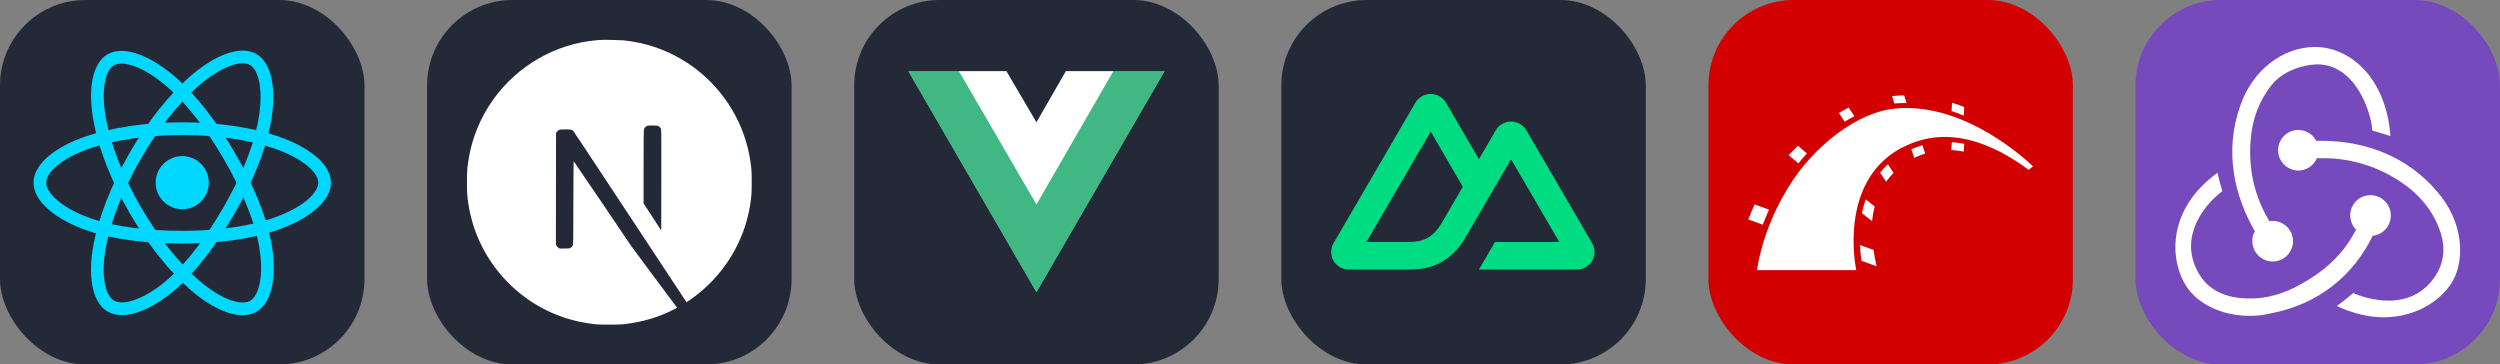 
  <svg width="329.25" height="48" viewBox="0 0 1756 256" fill="none" xmlns="http://www.w3.org/2000/svg" xmlns:xlink="http://www.w3.org/1999/xlink" version="1.1">
    
        <rect x="0" y="0" width="1756" height="256" fill="#808080" stroke="none"/>
    
        <g transform="translate(0, 0)">
          <svg xmlns="http://www.w3.org/2000/svg" width="256" height="256" fill="none" viewBox="0 0 256 256"><rect width="256" height="256" fill="#242938" rx="60"/><path fill="#00D8FF" d="M128.001 146.951C138.305 146.951 146.657 138.598 146.657 128.295C146.657 117.992 138.305 109.639 128.001 109.639C117.698 109.639 109.345 117.992 109.345 128.295C109.345 138.598 117.698 146.951 128.001 146.951Z"/><path fill-rule="evenodd" stroke="#00D8FF" stroke-width="8.911" d="M128.002 90.363C153.05 90.363 176.319 93.957 193.864 99.998C215.003 107.275 228 118.306 228 128.295C228 138.704 214.226 150.423 191.525 157.944C174.363 163.63 151.779 166.598 128.002 166.598C103.624 166.598 80.539 163.812 63.183 157.881C41.225 150.376 28 138.506 28 128.295C28 118.387 40.41 107.441 61.252 100.175C78.862 94.035 102.705 90.363 127.998 90.363H128.002Z" clip-rule="evenodd"/><path fill-rule="evenodd" stroke="#00D8FF" stroke-width="8.911" d="M94.981 109.438C107.495 87.74 122.232 69.378 136.23 57.197C153.094 42.521 169.144 36.773 177.796 41.762C186.813 46.962 190.084 64.75 185.259 88.171C181.614 105.879 172.9 126.925 161.021 147.523C148.842 168.641 134.897 187.247 121.09 199.315C103.619 214.587 86.728 220.114 77.883 215.013C69.3 210.067 66.018 193.846 70.136 172.161C73.615 153.838 82.345 131.349 94.977 109.438L94.981 109.438Z" clip-rule="evenodd"/><path fill-rule="evenodd" stroke="#00D8FF" stroke-width="8.911" d="M95.012 147.578C82.463 125.904 73.919 103.962 70.353 85.752C66.06 63.811 69.095 47.035 77.74 42.032C86.749 36.816 103.792 42.866 121.674 58.744C135.194 70.748 149.077 88.805 160.99 109.383C173.204 130.481 182.358 151.856 185.919 169.844C190.425 192.608 186.778 210.001 177.941 215.116C169.367 220.08 153.676 214.825 136.945 200.427C122.809 188.263 107.685 169.468 95.012 147.578Z" clip-rule="evenodd"/></svg>
        </g>
         
        <g transform="translate(300, 0)">
          <svg xmlns="http://www.w3.org/2000/svg" width="256" height="256" fill="none" viewBox="0 0 256 256"><rect width="256" height="256" fill="#242938" rx="60"/><path fill="#fff" d="M121.451 28.054C121.021 28.093 119.652 28.23 118.42 28.327C90.014 30.889 63.406 46.216 46.553 69.774C37.169 82.873 31.167 97.731 28.899 113.469C28.098 118.963 28 120.586 28 128.034C28 135.483 28.098 137.106 28.899 142.599C34.334 180.155 61.06 211.71 97.306 223.401C103.797 225.493 110.639 226.92 118.42 227.78C121.451 228.112 134.549 228.112 137.58 227.78C151.011 226.294 162.389 222.971 173.611 217.242C175.331 216.363 175.664 216.128 175.429 215.933C175.273 215.815 167.941 205.981 159.144 194.095L143.152 172.492L123.112 142.834C112.086 126.529 103.015 113.195 102.936 113.195C102.858 113.176 102.78 126.353 102.741 142.443C102.682 170.615 102.663 171.749 102.311 172.413C101.803 173.371 101.412 173.762 100.59 174.193C99.965 174.505 99.417 174.564 96.465 174.564H93.083L92.184 173.997C91.597 173.626 91.167 173.137 90.874 172.57L90.463 171.69L90.502 132.492L90.561 93.274L91.167 92.511C91.48 92.101 92.145 91.573 92.614 91.319C93.415 90.928 93.728 90.888 97.111 90.888C101.099 90.888 101.763 91.045 102.8 92.179C103.093 92.492 113.943 108.836 126.925 128.523C139.906 148.21 157.658 175.092 166.377 188.288L182.213 212.277L183.015 211.749C190.111 207.135 197.619 200.566 203.562 193.723C216.211 179.197 224.364 161.485 227.101 142.599C227.902 137.106 228 135.483 228 128.034C228 120.586 227.902 118.963 227.101 113.469C221.666 75.913 194.94 44.359 158.694 32.668C152.301 30.595 145.498 29.168 137.873 28.308C135.996 28.112 123.073 27.897 121.451 28.054ZM162.389 88.543C163.327 89.012 164.09 89.911 164.364 90.849C164.52 91.358 164.559 102.228 164.52 126.724L164.461 161.876L158.264 152.374L152.047 142.873V117.321C152.047 100.801 152.125 91.514 152.242 91.064C152.555 89.97 153.239 89.109 154.178 88.601C154.979 88.191 155.273 88.151 158.342 88.151C161.236 88.151 161.744 88.191 162.389 88.543Z"/></svg>
        </g>
         
        <g transform="translate(600, 0)">
          <svg xmlns="http://www.w3.org/2000/svg" width="256" height="256" fill="none" viewBox="0 0 256 256"><rect width="256" height="256" fill="#242938" rx="60"/><path fill="#41B883" d="M182 50H218L128 205.25L38 50H73.55H106.85L128 86L148.7 50H182Z"/><path fill="#41B883" d="M38 50L128 205.25L218 50H182L128 143.15L73.55 50H38Z"/><path fill="#fff" d="M73.55 50L128 143.6L182 50H148.7L128 86L106.85 50H73.55Z"/></svg>
        </g>
         
        <g transform="translate(900, 0)">
          <svg width="256" height="256" viewBox="0 0 256 256" fill="none" xmlns="http://www.w3.org/2000/svg">
<rect width="256" height="256" rx="60" fill="#242938"/>
<path d="M138.787 189.333H207.559C209.743 189.334 211.889 188.764 213.781 187.681C215.673 186.599 217.243 185.042 218.335 183.166C219.427 181.291 220.001 179.164 220 176.999C219.999 174.834 219.423 172.708 218.329 170.834L172.144 91.548C171.052 89.674 169.482 88.117 167.591 87.034C165.699 85.952 163.554 85.382 161.37 85.382C159.186 85.382 157.041 85.952 155.149 87.034C153.258 88.117 151.688 89.674 150.596 91.548L138.787 111.835L115.697 72.165C114.605 70.291 113.034 68.734 111.142 67.652C109.25 66.57 107.104 66 104.92 66C102.736 66 100.59 66.57 98.698 67.652C96.806 68.734 95.235 70.291 94.143 72.165L36.67 170.834C35.577 172.708 35.001 174.834 35 176.999C34.999 179.164 35.573 181.291 36.665 183.166C37.757 185.042 39.327 186.599 41.219 187.681C43.111 188.764 45.257 189.334 47.441 189.333H90.611C107.715 189.333 120.329 181.887 129.008 167.36L150.08 131.191L161.367 111.835L195.24 169.977H150.08L138.787 189.333ZM89.907 169.957L59.78 169.95L104.94 92.432L127.473 131.191L112.386 157.097C106.622 166.523 100.074 169.957 89.907 169.957Z" fill="#00DC82"/>
</svg>

        </g>
         
        <g transform="translate(1200, 0)">
          <svg xmlns="http://www.w3.org/2000/svg" width="256" height="256" fill="none" viewBox="0 0 256 256"><rect width="256" height="256" fill="#D30001" rx="60"/><path fill="#fff" d="M227.87 116.783L228 116.912C228 116.912 226.501 117.97 224.914 119.293C174.825 82.256 144.226 99.716 134.614 104.39C90.963 128.747 103.577 188.54 103.834 189.733L103.838 189.751H34.173C34.173 189.751 36.818 163.649 55.337 132.785C73.855 101.921 105.425 78.552 131.086 76.259C180.566 71.303 225.159 114.13 227.87 116.783ZM106.483 172.115L116.007 175.554C116.448 179.008 117.073 182.278 117.728 185.262L118.123 187.018L107.541 183.226C107.1 180.58 106.66 176.788 106.483 172.115ZM32.409 143.543L42.55 147.247C41.316 150.102 39.744 153.767 38.602 156.647L38.141 157.829L28 154.125C28.882 151.744 30.734 147.335 32.409 143.543ZM110.452 140.016L116.801 145.042C116.095 147.794 115.559 150.545 115.192 153.296L114.949 155.36L107.806 149.716C108.511 146.541 109.305 143.279 110.452 140.016ZM126.06 115.413L130.028 121.409C128.476 123.032 127.037 124.654 125.756 126.367L124.825 127.67L120.593 121.321C122.18 119.293 124.032 117.265 126.06 115.413ZM62.921 102.362L69.182 107.829C67.594 109.482 66.057 111.235 64.606 113.012L63.185 114.795L56.395 108.975C58.423 106.771 60.628 104.566 62.921 102.362ZM150.31 102.009L152.25 107.829C150.205 108.464 148.159 109.268 146.113 110.196L144.578 110.915L142.55 104.831C144.755 103.861 147.312 102.891 150.31 102.009ZM170.945 99.892C173.203 100.034 175.517 100.287 177.887 100.699L179.675 101.039L179.323 106.506C176.995 106.012 174.667 105.688 172.339 105.533L170.593 105.448L170.945 99.892ZM98.547 75.554L102.515 81.638C100.795 82.498 99.126 83.457 97.431 84.478L95.725 85.519L91.668 79.346C94.049 77.935 96.342 76.7 98.547 75.554ZM171.122 72.203C176.369 73.702 178.626 74.729 179.53 75.21L179.675 75.289L179.323 81.198C177.441 80.433 175.56 79.708 173.653 79.022L170.769 78.023L171.122 72.203ZM137.436 67L139.199 72.379H138.317C136.399 72.379 134.481 72.429 132.563 72.565L130.646 72.732L128.97 67.529C131.88 67.176 134.702 67 137.436 67Z"/></svg>
        </g>
         
        <g transform="translate(1500, 0)">
          <svg width="256" height="256" viewBox="0 0 256 256" fill="none" xmlns="http://www.w3.org/2000/svg">
<rect width="256" height="256" rx="60" fill="#764ABC"/>
<path d="M166.579 165.599C173.96 164.835 179.559 158.472 179.304 150.837C179.05 143.202 172.687 137.094 165.052 137.094H164.543C156.653 137.348 150.545 143.965 150.799 151.855C151.054 155.673 152.581 158.981 154.871 161.272C146.218 178.324 132.984 190.795 113.132 201.23C99.643 208.356 85.645 210.901 71.647 209.12C60.194 207.593 51.287 202.502 45.687 194.104C37.543 181.633 36.78 168.144 43.651 154.655C48.487 144.983 56.122 137.857 60.958 134.294C59.94 130.986 58.413 125.386 57.649 121.314C20.746 148.038 24.563 184.178 35.761 201.23C44.16 213.955 61.212 221.845 80.046 221.845C85.136 221.845 90.226 221.336 95.317 220.063C127.894 213.701 152.581 194.358 166.579 165.599V165.599Z" fill="white"/>
<path d="M211.372 134.04C192.03 111.388 163.525 98.918 130.948 98.918H126.876C124.585 94.336 119.749 91.282 114.405 91.282H113.896C106.006 91.537 99.898 98.154 100.152 106.044C100.407 113.679 106.769 119.787 114.405 119.787H114.914C120.513 119.533 125.349 115.97 127.385 111.134H131.966C151.308 111.134 169.633 116.733 186.176 127.677C198.901 136.076 208.064 147.02 213.154 160.254C217.481 170.943 217.226 181.378 212.645 190.286C205.519 203.775 193.557 211.156 177.777 211.156C167.597 211.156 157.926 208.102 152.835 205.811C150.036 208.356 144.946 212.428 141.383 214.973C152.326 220.063 163.525 222.863 174.214 222.863C198.647 222.863 216.717 209.374 223.589 195.885C230.97 181.124 230.461 155.673 211.372 134.04Z" fill="white"/>
<path d="M82.082 169.926C82.337 177.561 88.699 183.669 96.335 183.669H96.844C104.733 183.414 110.842 176.797 110.587 168.907C110.333 161.272 103.97 155.164 96.335 155.164H95.826C95.317 155.164 94.553 155.164 94.044 155.419C83.609 138.112 79.283 119.278 80.81 98.918C81.828 83.647 86.918 70.413 95.826 59.469C103.206 50.052 117.459 45.471 127.13 45.216C154.108 44.707 165.561 78.302 166.324 91.791C169.633 92.555 175.232 94.337 179.05 95.609C175.996 54.379 150.545 33 126.112 33C103.206 33 82.082 49.543 73.683 73.976C61.976 106.553 69.611 137.857 83.864 162.545C82.591 164.326 81.828 167.126 82.082 169.926V169.926Z" fill="white"/>
</svg>

        </g>
        
  </svg>
  
